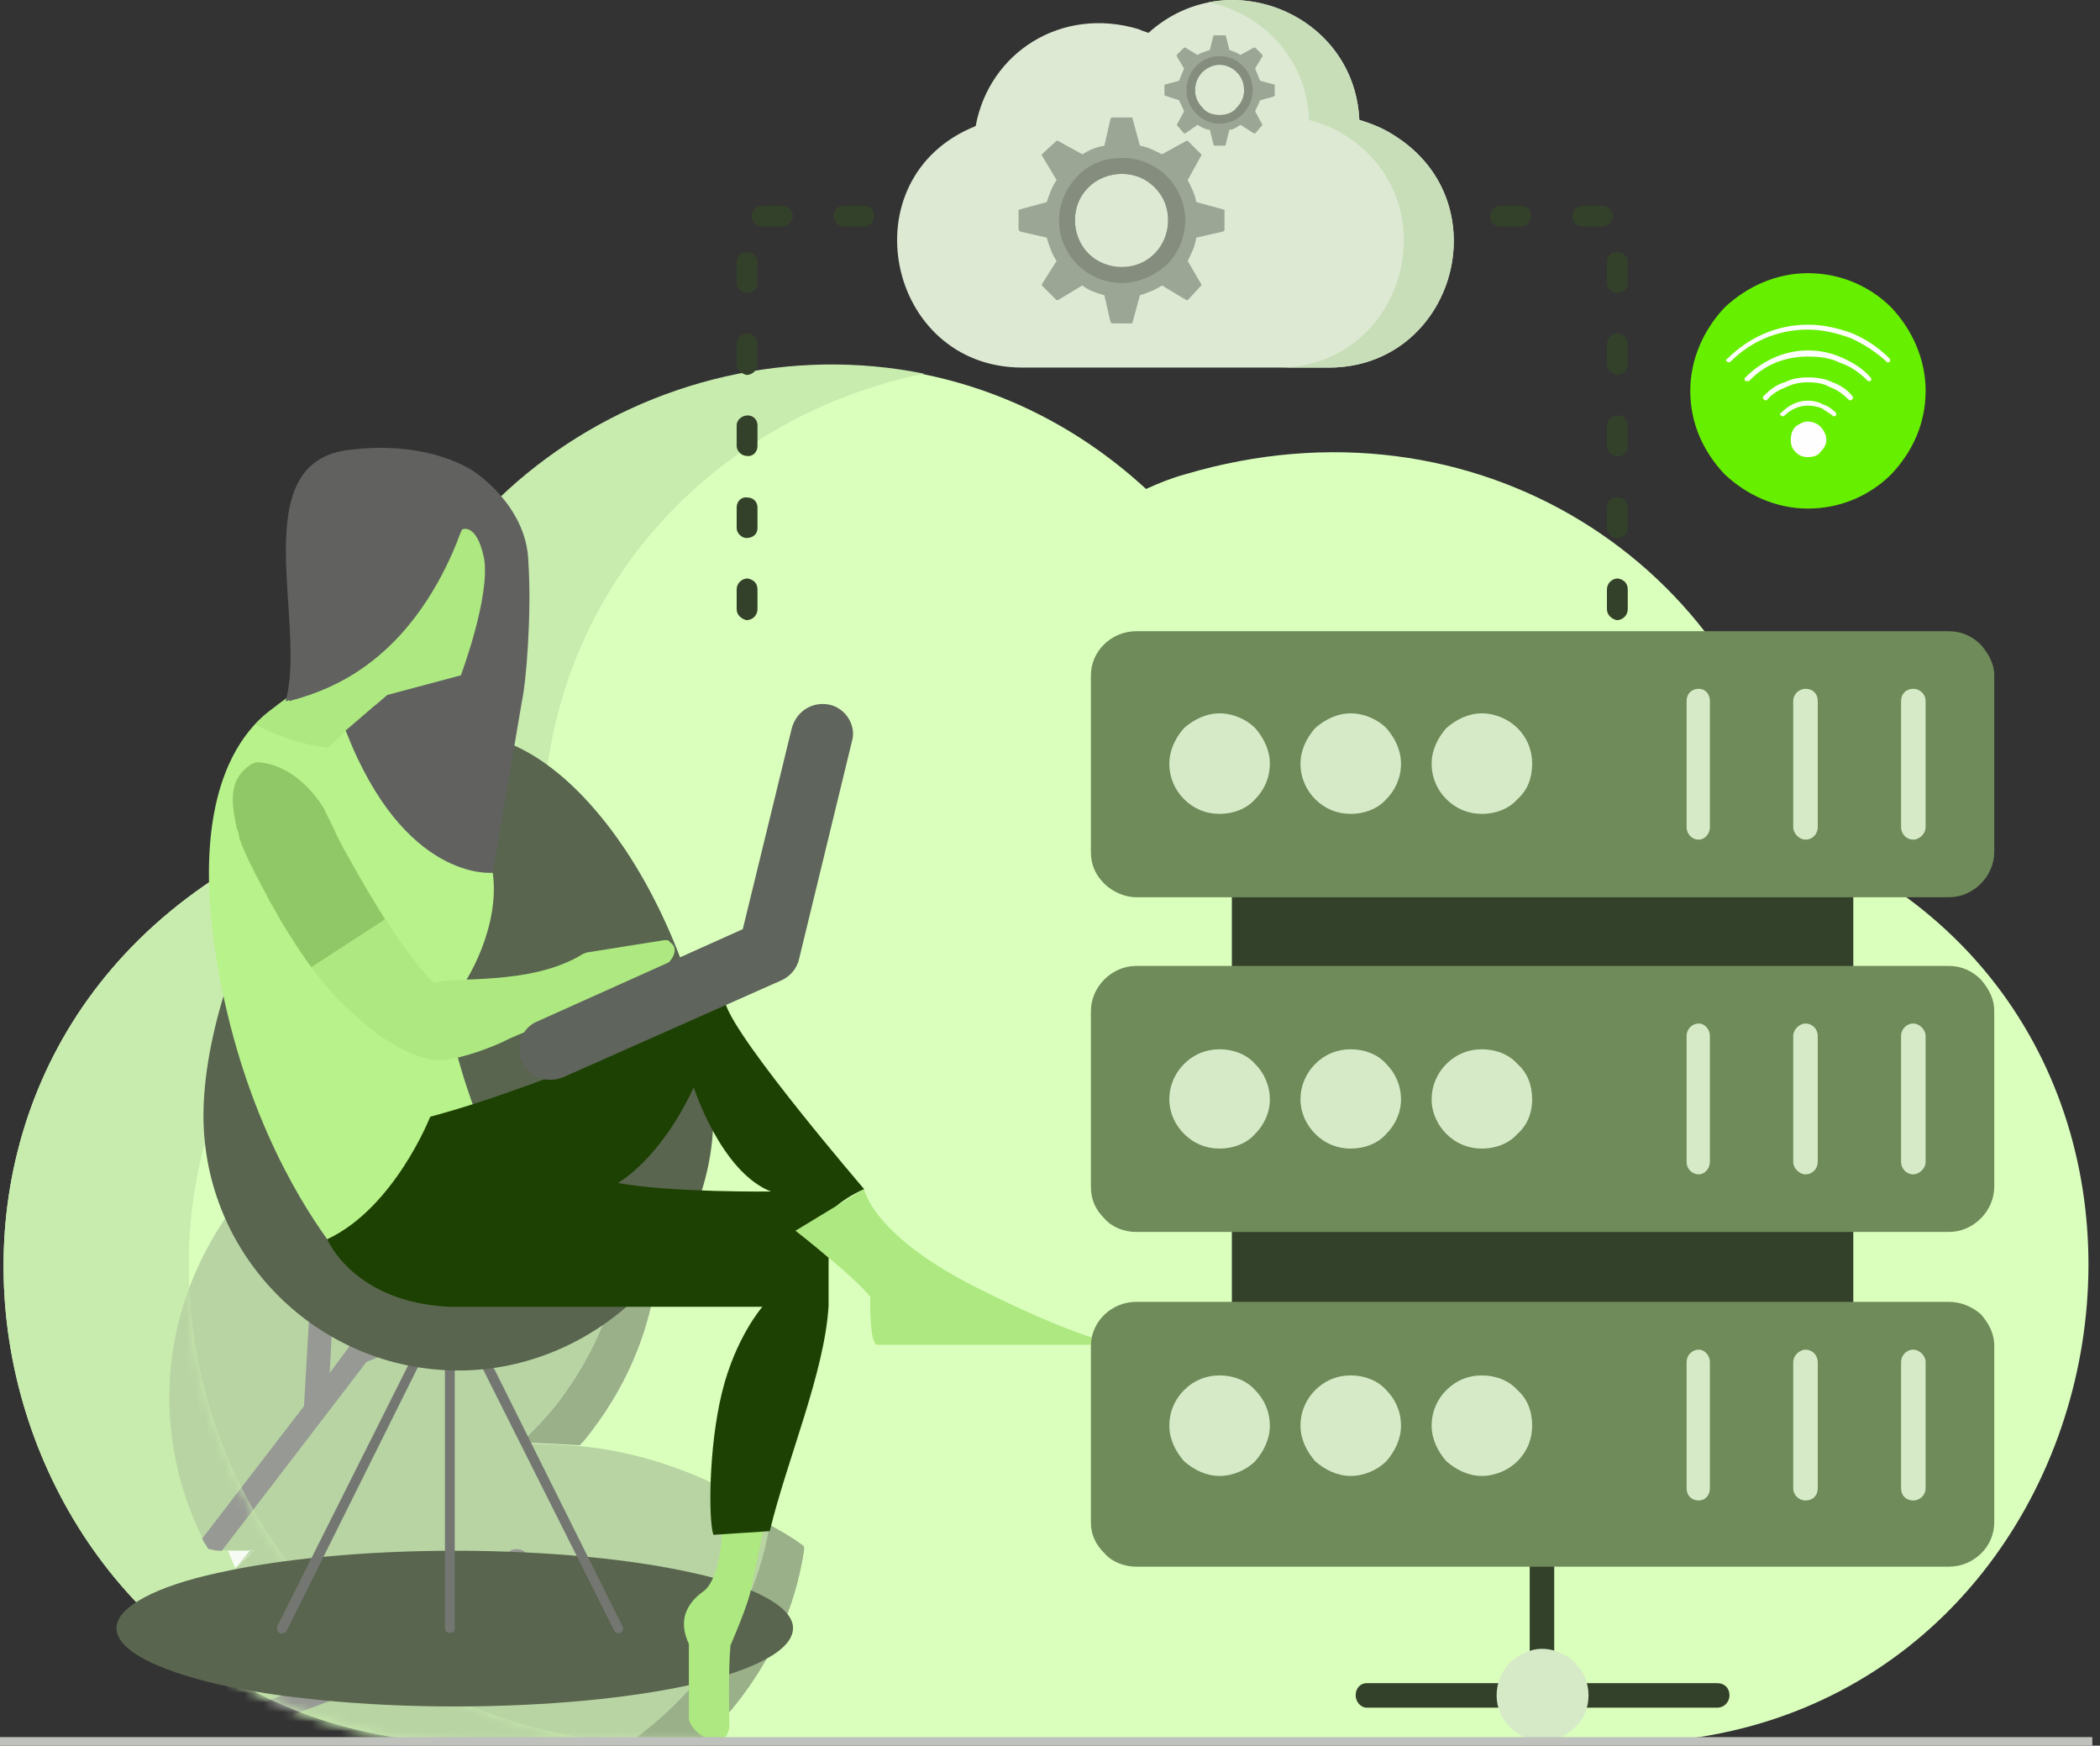 <svg width="219" height="182" viewBox="0 0 219 182" fill="none" xmlns="http://www.w3.org/2000/svg">
<rect x="0" y="0" width="219" height="182" fill="#333333" stroke="none"/>
<path d="M119.517 50.98C120.923 50.34 122.201 49.829 123.607 49.446C153.774 40.498 182.024 58.649 187.265 87.154C237.245 107.351 222.161 181.745 168.858 181.745H49.341C0.383 181.745 -18.151 117.321 23.136 91.117C27.482 88.433 32.212 86.387 37.325 84.981C39.115 43.31 89.094 22.986 119.517 50.98Z" fill="#DAFFBD"/>
<mask id="mask0_11161_78660" style="mask-type:luminance" maskUnits="userSpaceOnUse" x="0" y="38" width="218" height="144">
<path d="M119.517 50.98C120.923 50.34 122.201 49.829 123.607 49.446C153.774 40.498 182.024 58.649 187.265 87.154C237.245 107.351 222.161 181.745 168.858 181.745H49.341C0.383 181.745 -18.151 117.321 23.136 91.117C27.482 88.433 32.212 86.387 37.325 84.981C39.115 43.31 89.094 22.986 119.517 50.98Z" fill="white"/>
</mask>
<g mask="url(#mask0_11161_78660)">
<path d="M60.845 109.907C53.815 109.396 46.784 110.546 40.393 113.358C33.874 116.426 29.272 119.494 24.67 125.374C16.489 136.111 15.467 149.789 21.602 161.293C21.73 161.549 21.858 161.549 22.114 161.549C29.144 162.06 36.175 160.91 42.566 158.097C49.085 155.03 53.687 151.962 58.288 146.082C66.469 135.344 67.492 121.667 61.356 110.163C61.228 109.907 61.101 109.907 60.845 109.907Z" fill="#B8D4A3"/>
<path d="M21.091 160.398C21.219 160.781 21.475 161.037 21.603 161.293C21.73 161.548 21.858 161.548 22.114 161.548C22.37 161.676 22.753 161.676 23.137 161.676L38.22 141.991L49.469 137.389C50.108 137.134 50.363 136.495 50.108 135.855C49.852 135.344 49.085 135.088 48.446 135.344L40.904 138.412L49.341 127.419C49.724 126.908 49.596 126.141 49.085 125.885C48.446 125.502 47.679 125.629 47.296 126.141L41.799 133.299L42.31 125.885C42.31 125.246 41.799 124.735 41.16 124.735C40.521 124.607 39.882 125.118 39.882 125.757L39.115 136.75L34.385 143.141L34.769 135.728C34.897 135.088 34.385 134.577 33.618 134.449C32.979 134.449 32.34 134.961 32.34 135.6L31.701 146.593L21.091 160.398Z" fill="#979A94"/>
<path d="M80.147 157.969C74.522 154.134 67.876 151.577 60.973 150.811C53.559 150.171 47.807 150.427 40.393 153.111C26.971 158.097 17.64 168.962 15.723 181.617C15.723 181.872 15.851 182 15.978 182.128C21.603 185.963 28.25 188.391 35.152 189.286C42.566 189.797 48.318 189.67 55.86 186.857C69.282 182 78.485 171.007 80.403 158.352C80.403 158.224 80.275 157.969 80.147 157.969Z" fill="#B8D4A3"/>
<path d="M15.978 181.744C15.851 182.128 15.851 182.384 15.723 182.767C15.723 182.895 15.851 183.15 15.978 183.15C16.234 183.406 16.617 183.534 16.873 183.79L41.544 174.714L53.815 176.376C54.454 176.504 55.093 176.12 55.221 175.481C55.221 174.842 54.837 174.33 54.198 174.203L45.889 173.052L59.823 167.939C60.462 167.811 60.717 167.172 60.462 166.533C60.206 166.022 59.439 165.766 58.8 165.894L49.852 169.217L54.837 163.21C55.221 162.826 55.093 162.059 54.582 161.676C54.07 161.42 53.303 161.42 52.92 161.931L45.506 170.879L37.581 173.819L42.566 167.811C42.95 167.3 42.822 166.661 42.31 166.277C41.799 165.894 41.032 166.022 40.521 166.533L33.235 175.353L15.978 181.744Z" fill="#979A94"/>
<path d="M64.424 112.975C63.785 112.975 63.274 112.975 62.635 112.848C67.237 123.841 65.831 136.112 58.289 146.082C57.011 147.744 55.605 149.15 54.326 150.428C56.244 150.428 58.289 150.556 60.462 150.684C60.973 150.173 61.357 149.661 61.74 149.15C69.921 138.413 70.944 124.735 64.808 113.231C64.808 113.103 64.552 112.975 64.424 112.975ZM23.776 161.677C24.032 162.316 24.287 162.955 24.543 163.467C25.182 162.828 25.821 162.316 26.46 161.677C25.565 161.677 24.671 161.677 23.776 161.677Z" fill="#F6FBF3"/>
<path d="M26.077 161.676L24.798 163.21C25.31 162.698 25.821 162.187 26.46 161.676H26.077Z" fill="#B8D4A3"/>
<path d="M83.598 161.037C82.576 160.27 81.425 159.631 80.275 158.992C78.23 171.391 69.026 182.001 55.86 186.858C48.318 189.67 42.566 189.798 35.152 189.287C29.528 188.52 24.159 186.858 19.302 184.174C19.302 184.43 19.302 184.557 19.302 184.813C19.174 184.941 19.302 185.069 19.43 185.196C19.685 185.452 20.069 185.58 20.325 185.708C25.693 189.287 32.084 191.588 38.731 192.355C46.018 192.994 51.77 192.738 59.311 190.054C72.733 185.069 81.937 174.203 83.854 161.549C83.854 161.293 83.854 161.165 83.598 161.037Z" fill="#9AB089"/>
<path fill-rule="evenodd" clip-rule="evenodd" d="M58.288 146.082C65.83 136.112 67.236 123.841 62.635 112.848C63.274 112.975 63.785 112.975 64.424 112.975C64.552 112.975 64.808 113.103 64.808 113.231C70.943 124.735 69.921 138.413 61.74 149.15C61.356 149.661 60.973 150.173 60.462 150.684C58.288 150.556 56.243 150.428 54.326 150.428C55.604 149.15 57.01 147.744 58.288 146.082ZM55.86 186.859C69.026 182.001 78.229 171.392 80.275 158.993C81.425 159.632 82.575 160.271 83.598 161.038C83.854 161.166 83.854 161.294 83.854 161.549C82.064 173.821 73.244 184.43 60.589 189.543C60.206 189.671 59.694 189.799 59.311 190.054C51.769 192.739 46.017 192.994 38.731 192.355C32.468 191.588 26.588 189.671 21.475 186.475L23.009 185.964C25.565 187.114 28.249 188.009 31.061 188.521C32.468 188.904 33.874 189.16 35.152 189.287C36.941 189.415 38.731 189.543 40.265 189.543C40.776 189.543 41.288 189.543 41.799 189.543C46.401 189.415 50.747 188.776 55.86 186.859Z" fill="#9AB089"/>
</g>
<path fill-rule="evenodd" clip-rule="evenodd" d="M56.627 84.98C57.649 60.31 75.545 43.181 96.38 38.963C68.642 33.339 38.731 52.768 37.325 84.98C32.212 86.386 27.482 88.432 23.136 91.116C-18.151 117.32 0.383 181.745 49.341 181.745H68.77C19.685 181.745 1.15 117.32 42.438 91.116C46.784 88.432 51.514 86.386 56.627 84.98Z" fill="#C8EBAE"/>
<mask id="mask1_11161_78660" style="mask-type:luminance" maskUnits="userSpaceOnUse" x="0" y="37" width="97" height="145">
<path d="M56.627 84.978C57.649 60.308 75.545 43.179 96.38 38.961C68.642 33.337 38.731 52.766 37.325 84.978C32.212 86.385 27.482 88.43 23.136 91.114C-18.151 117.318 0.383 181.743 49.341 181.743H68.77C19.685 181.743 1.15 117.318 42.438 91.114C46.784 88.43 51.514 86.385 56.627 84.978Z" fill="white"/>
</mask>
<g mask="url(#mask1_11161_78660)">
<path d="M60.845 109.905C53.815 109.394 46.784 110.544 40.393 113.356C33.874 116.424 29.272 119.492 24.67 125.372C16.489 136.109 15.467 149.787 21.602 161.291C21.73 161.547 21.858 161.547 22.114 161.547C29.144 162.058 36.175 160.908 42.566 158.095C49.085 155.028 53.687 151.96 58.288 146.08C66.469 135.342 67.492 121.665 61.356 110.161C61.228 109.905 61.101 109.905 60.845 109.905Z" fill="#B8D4A3"/>
<path d="M21.091 160.396C21.219 160.779 21.475 161.035 21.603 161.291C21.73 161.546 21.858 161.546 22.114 161.546C22.37 161.674 22.753 161.674 23.137 161.674L38.22 141.989L49.469 137.387C50.108 137.132 50.363 136.493 50.108 135.853C49.852 135.342 49.085 135.086 48.446 135.342L40.904 138.41L49.341 127.417C49.724 126.906 49.596 126.139 49.085 125.883C48.446 125.5 47.679 125.627 47.296 126.139L41.799 133.297L42.31 125.883C42.31 125.244 41.799 124.733 41.16 124.733C40.521 124.605 39.882 125.116 39.882 125.755L39.115 136.748L34.385 143.14L34.769 135.726C34.897 135.086 34.385 134.575 33.618 134.447C32.979 134.447 32.34 134.959 32.34 135.598L31.701 146.591L21.091 160.396Z" fill="#979A94"/>
<path d="M80.147 157.969C74.522 154.134 67.876 151.577 60.973 150.811C53.559 150.171 47.807 150.427 40.393 153.111C26.971 158.097 17.64 168.962 15.723 181.617C15.723 181.872 15.851 182 15.978 182.128C21.603 185.963 28.25 188.391 35.152 189.286C42.566 189.797 48.318 189.67 55.86 186.857C69.282 182 78.485 171.007 80.403 158.352C80.403 158.224 80.275 157.969 80.147 157.969Z" fill="#B8D4A3"/>
<path d="M15.978 181.742C15.851 182.126 15.851 182.382 15.723 182.765C15.723 182.893 15.851 183.149 15.978 183.149C16.234 183.404 16.617 183.532 16.873 183.788L41.544 174.712L53.815 176.374C54.454 176.502 55.093 176.118 55.221 175.479C55.221 174.84 54.837 174.329 54.198 174.201L45.889 173.05L59.823 167.937C60.462 167.809 60.717 167.17 60.462 166.531C60.206 166.02 59.439 165.764 58.8 165.892L49.852 169.216L54.837 163.208C55.221 162.824 55.093 162.057 54.582 161.674C54.07 161.418 53.303 161.418 52.92 161.929L45.506 170.877L37.581 173.817L42.566 167.809C42.95 167.298 42.822 166.659 42.31 166.276C41.799 165.892 41.032 166.02 40.521 166.531L33.235 175.351L15.978 181.742Z" fill="#979A94"/>
<path d="M64.424 112.974C63.785 112.974 63.274 112.974 62.635 112.846C67.237 123.839 65.831 136.11 58.289 146.08C57.011 147.742 55.605 149.148 54.326 150.426C56.244 150.426 58.289 150.554 60.462 150.682C60.973 150.171 61.357 149.66 61.74 149.148C69.921 138.411 70.944 124.734 64.808 113.229C64.808 113.101 64.552 112.974 64.424 112.974ZM23.776 161.675C24.032 162.314 24.287 162.953 24.543 163.465C25.182 162.826 25.821 162.314 26.46 161.675C25.565 161.675 24.671 161.675 23.776 161.675Z" fill="#F6FBF3"/>
<path d="M26.077 161.676L24.798 163.21C25.31 162.698 25.821 162.187 26.46 161.676H26.077Z" fill="#B8D4A3"/>
<path d="M83.598 161.035C82.576 160.268 81.425 159.629 80.275 158.99C78.23 171.389 69.026 181.999 55.86 186.856C48.318 189.668 42.566 189.796 35.152 189.285C29.528 188.518 24.159 186.856 19.302 184.172C19.302 184.428 19.302 184.555 19.302 184.811C19.174 184.939 19.302 185.067 19.43 185.195C19.685 185.45 20.069 185.578 20.325 185.706C25.693 189.285 32.084 191.586 38.731 192.353C46.018 192.992 51.77 192.736 59.311 190.052C72.733 185.067 81.937 174.202 83.854 161.547C83.854 161.291 83.854 161.163 83.598 161.035Z" fill="#9AB089"/>
<path fill-rule="evenodd" clip-rule="evenodd" d="M58.288 146.08C65.83 136.11 67.236 123.839 62.635 112.846C63.274 112.974 63.785 112.974 64.424 112.974C64.552 112.974 64.808 113.101 64.808 113.229C70.943 124.733 69.921 138.411 61.74 149.148C61.356 149.66 60.973 150.171 60.462 150.682C58.288 150.554 56.243 150.426 54.326 150.426C55.604 149.148 57.01 147.742 58.288 146.08ZM55.86 186.857C69.026 181.999 78.229 171.39 80.275 158.991C81.425 159.63 82.575 160.269 83.598 161.036C83.854 161.164 83.854 161.292 83.854 161.547C82.064 173.819 73.244 184.428 60.589 189.541C60.206 189.669 59.694 189.797 59.311 190.052C51.769 192.737 46.017 192.992 38.731 192.353C32.468 191.586 26.588 189.669 21.475 186.473L23.009 185.962C25.565 187.112 28.249 188.007 31.061 188.519C32.468 188.902 33.874 189.158 35.152 189.286C36.941 189.413 38.731 189.541 40.265 189.541C40.776 189.541 41.288 189.541 41.799 189.541C46.401 189.413 50.747 188.774 55.86 186.857Z" fill="#9AB089"/>
</g>
<path d="M47.423 161.676C57.138 161.676 65.958 162.571 72.222 163.977C78.741 165.383 82.703 167.556 82.703 169.729C82.703 172.03 78.741 174.075 72.222 175.609C65.958 177.015 57.138 177.91 47.423 177.91C37.837 177.91 29.017 177.015 22.753 175.609C16.234 174.075 12.144 172.03 12.144 169.729C12.144 167.556 16.234 165.383 22.753 163.977C29.017 162.571 37.837 161.676 47.423 161.676Z" fill="#59654F"/>
<path d="M28.889 169.601C28.889 169.857 28.889 170.112 29.144 170.24C29.4 170.368 29.784 170.24 29.911 169.985L46.401 136.878V169.729C46.401 170.112 46.657 170.24 46.912 170.24C47.296 170.24 47.423 170.112 47.423 169.729V136.878L64.041 169.985C64.169 170.24 64.424 170.368 64.68 170.24C64.936 170.112 65.063 169.857 64.936 169.601L47.423 134.449V134.321H47.296V134.193H47.168H47.04H46.912H46.784H46.657V134.321H46.529V134.449L28.889 169.601Z" fill="#747672"/>
<path d="M47.807 76.416C54.454 76.416 60.462 81.529 65.191 88.559C70.816 96.996 74.395 108.245 74.395 116.298C74.395 123.584 71.327 130.231 66.597 135.088C61.74 139.818 55.093 142.885 47.807 142.885C40.393 142.885 33.746 139.818 29.017 135.088C24.159 130.231 21.219 123.584 21.219 116.298C21.219 108.245 24.798 96.996 30.423 88.559C35.024 81.529 41.16 76.416 47.807 76.416Z" fill="#59654F"/>
<path fill-rule="evenodd" clip-rule="evenodd" d="M90.117 123.967L82.959 128.313C82.959 128.313 89.35 133.298 90.757 135.215C90.757 135.215 90.629 139.689 91.396 140.201H116.705C116.705 140.201 112.615 139.689 101.75 134.193C90.884 128.696 90.117 123.967 90.117 123.967ZM79.636 159.375L75.29 159.758C75.29 161.292 74.778 164.871 73.372 165.894C71.583 167.172 70.688 168.961 71.838 171.39V179.315C71.838 179.315 72.35 180.977 74.267 181.361C76.312 181.872 76.056 179.443 76.056 179.443C76.056 179.443 75.929 174.075 76.184 171.518C76.184 171.518 78.102 167.172 78.357 165.51L79.636 159.375Z" fill="#ADE880"/>
<path fill-rule="evenodd" clip-rule="evenodd" d="M30.167 72.965C30.167 72.965 19.174 76.416 22.37 98.658C24.671 114.38 30.806 124.606 34.13 129.208C41.16 125.885 44.611 117.832 44.611 117.832C46.273 117.448 47.935 116.937 49.724 116.298C48.702 113.613 45.89 105.433 47.296 104.027C48.957 102.237 52.153 96.357 51.386 90.988C51.386 90.988 42.694 88.432 38.604 76.288C38.604 76.288 34.13 75.777 30.167 72.965Z" fill="#B8F28B"/>
<path fill-rule="evenodd" clip-rule="evenodd" d="M47.551 51.617C46.145 55.324 42.183 63.761 34.13 69.513C31.317 71.942 28.378 73.603 26.588 75.521C30.039 77.311 32.851 77.822 34.257 77.95C36.175 76.032 40.265 72.581 40.393 72.453C40.521 72.197 49.724 78.077 51.13 63.761C52.536 49.444 48.318 51.234 47.551 51.617Z" fill="#ADE880"/>
<path fill-rule="evenodd" clip-rule="evenodd" d="M37.836 69.642C43.716 65.551 46.528 59.288 47.679 56.476C47.934 55.709 48.19 55.197 48.19 55.197C48.19 55.197 49.724 54.431 50.491 58.265C51.13 62.228 48.062 70.409 48.062 70.409L40.393 72.454L36.047 76.161C42.182 92.011 51.386 90.989 51.386 90.989L54.454 72.965C54.837 71.303 55.476 64.145 55.093 58.393C54.837 52.641 49.468 49.19 49.468 49.19C49.468 49.19 44.995 45.866 36.558 46.889C25.309 48.039 32.084 65.04 29.783 73.093C30.039 73.093 30.167 72.965 30.167 72.965V73.093C33.107 72.326 35.663 71.176 37.836 69.642Z" fill="#616260"/>
<path d="M26.716 79.483C26.716 79.483 31.956 79.1 35.152 87.153C35.536 87.792 41.16 98.529 45.25 102.492C47.04 101.725 55.349 102.875 60.845 99.424L61.229 99.296L69.282 98.018H69.665L69.921 98.274C69.921 98.274 71.071 98.913 69.665 100.447C65.958 104.282 56.883 106.327 52.153 108.755C52.153 108.755 47.04 111.056 44.739 110.417C43.461 110.162 41.671 109.395 39.626 107.989C38.092 106.838 36.43 105.432 34.641 103.515C32.979 101.725 30.934 98.785 29.272 95.973C26.971 92.138 25.054 88.303 24.926 87.153C24.926 86.897 24.798 86.642 24.67 86.258C24.287 84.213 23.52 81.273 26.332 79.611L26.716 79.483Z" fill="#ADE880"/>
<path fill-rule="evenodd" clip-rule="evenodd" d="M64.424 123.329C64.424 123.329 68.77 121.028 72.349 113.358C72.349 113.358 75.162 122.178 80.402 124.223C80.402 124.223 69.921 124.351 64.424 123.329ZM44.867 116.426C44.867 116.426 41.16 125.885 34.129 129.209C34.129 129.209 36.814 135.728 46.784 136.239H79.507C79.507 136.239 76.695 139.435 75.289 145.187C73.883 150.939 73.883 158.481 74.394 160.015L80.275 159.631C82.064 152.217 86.027 143.014 86.41 136.111V131.126C84.621 129.592 82.959 128.314 82.959 128.314L87.177 125.757C87.816 125.246 88.711 124.607 90.117 123.968C90.117 123.968 76.823 108.501 75.673 104.666C75.673 104.666 57.394 113.103 44.867 116.426Z" fill="#1D4102"/>
<path d="M88.839 77.311C89.35 75.65 88.2 73.86 86.538 73.477C84.748 73.093 83.087 74.116 82.575 75.905L77.462 96.869L56.115 106.456C54.454 107.095 53.687 109.012 54.454 110.674C55.093 112.336 57.01 112.975 58.672 112.336L81.425 102.237C82.32 101.854 83.087 101.087 83.342 99.937L88.839 77.311Z" fill="#5F645C"/>
<path fill-rule="evenodd" clip-rule="evenodd" d="M27.738 93.162C28.122 94.057 28.761 94.952 29.272 95.974C30.295 97.636 31.317 99.298 32.468 100.832L40.137 95.846C37.581 91.756 35.28 87.538 35.152 87.154C34.641 86.004 34.13 85.109 33.746 84.214C30.55 79.229 26.716 79.485 26.716 79.485L26.332 79.612C23.52 81.274 24.287 84.214 24.67 86.259C24.798 86.643 24.926 86.898 24.926 87.154C25.054 87.921 26.204 90.35 27.738 93.162Z" fill="#91C867"/>
<path d="M119.773 3.427C119.389 3.299 119.006 3.171 118.75 3.043C110.697 0.615 103.155 5.472 101.749 13.142C88.328 18.51 92.418 38.323 106.607 38.323H138.563C151.601 38.323 156.587 21.195 145.466 14.164C144.315 13.397 143.037 12.886 141.759 12.503C141.248 1.382 127.954 -3.987 119.773 3.427Z" fill="#DDE9D3"/>
<path fill-rule="evenodd" clip-rule="evenodd" d="M136.518 12.503C136.262 5.984 131.533 1.382 126.036 0.231C133.322 -1.175 141.375 3.938 141.759 12.503C143.037 12.886 144.315 13.398 145.466 14.165C156.586 21.195 151.601 38.324 138.563 38.324H133.322C146.36 38.324 151.346 21.195 140.353 14.165C139.202 13.398 137.924 12.886 136.518 12.503Z" fill="#C8DEB8"/>
<path d="M90.117 23.624C90.628 23.624 91.14 23.113 91.14 22.602C91.268 21.962 90.756 21.451 90.117 21.451H87.944C87.433 21.451 86.921 21.835 86.921 22.474C86.921 23.113 87.433 23.624 87.944 23.624H90.117ZM76.823 63.506C76.823 64.145 77.335 64.528 77.846 64.656C78.485 64.656 78.996 64.145 78.996 63.506V61.461C78.996 60.822 78.613 60.438 77.974 60.31C77.335 60.31 76.823 60.822 76.823 61.461V63.506ZM76.823 55.069C76.823 55.581 77.335 56.092 77.846 56.092C78.485 56.092 78.996 55.709 78.996 55.069V52.896C78.996 52.385 78.613 51.874 77.974 51.874C77.335 51.746 76.823 52.257 76.823 52.896V55.069ZM76.823 46.505C76.823 47.016 77.335 47.528 77.846 47.528C78.485 47.656 78.996 47.144 78.996 46.505V44.332C78.996 43.821 78.613 43.309 77.974 43.309C77.335 43.309 76.823 43.821 76.823 44.332V46.505ZM76.823 37.941C76.823 38.58 77.335 38.963 77.846 39.091C78.485 39.091 78.996 38.58 78.996 37.941V35.895C78.996 35.256 78.613 34.873 77.974 34.745C77.335 34.745 76.823 35.256 76.823 35.895V37.941ZM76.823 29.504C76.823 30.015 77.335 30.527 77.846 30.527C78.485 30.527 78.996 30.143 78.996 29.504V27.331C78.996 26.82 78.613 26.309 77.974 26.309C77.335 26.181 76.823 26.692 76.823 27.331V29.504ZM79.508 21.451C78.868 21.451 78.485 21.835 78.357 22.474C78.357 23.113 78.868 23.624 79.508 23.624H81.553C82.192 23.624 82.575 23.113 82.703 22.602C82.703 21.962 82.192 21.451 81.553 21.451H79.508ZM156.459 21.451C155.947 21.451 155.436 21.835 155.436 22.474C155.308 23.113 155.82 23.624 156.459 23.624H158.632C159.143 23.624 159.654 23.113 159.654 22.602C159.782 21.962 159.271 21.451 158.632 21.451H156.459ZM167.58 63.506C167.58 64.145 168.091 64.528 168.602 64.656C169.241 64.656 169.753 64.145 169.753 63.506V61.461C169.753 60.822 169.369 60.438 168.73 60.31C168.091 60.31 167.58 60.822 167.58 61.461V63.506ZM167.58 55.069C167.58 55.581 168.091 56.092 168.602 56.092C169.241 56.092 169.753 55.709 169.753 55.069V52.896C169.753 52.385 169.369 51.874 168.73 51.874C168.091 51.746 167.58 52.257 167.58 52.896V55.069ZM167.58 46.505C167.58 47.016 168.091 47.528 168.602 47.528C169.241 47.656 169.753 47.144 169.753 46.505V44.332C169.753 43.821 169.369 43.309 168.73 43.309C168.091 43.309 167.58 43.821 167.58 44.332V46.505ZM167.58 37.941C167.58 38.58 168.091 38.963 168.602 39.091C169.241 39.091 169.753 38.58 169.753 37.941V35.895C169.753 35.256 169.369 34.873 168.73 34.745C168.091 34.745 167.58 35.256 167.58 35.895V37.941ZM167.58 29.504C167.58 30.015 168.091 30.527 168.602 30.527C169.241 30.527 169.753 30.143 169.753 29.504V27.331C169.753 26.82 169.369 26.309 168.73 26.309C168.091 26.181 167.58 26.692 167.58 27.331V29.504ZM167.068 23.624C167.707 23.624 168.091 23.113 168.219 22.602C168.219 21.962 167.707 21.451 167.068 21.451H165.023C164.512 21.451 164 21.835 164 22.474C163.873 23.113 164.384 23.624 165.023 23.624H167.068Z" fill="#34412A"/>
<path fill-rule="evenodd" clip-rule="evenodd" d="M162.083 161.036V172.157C162.083 172.924 161.571 173.435 160.805 173.435C160.165 173.435 159.526 172.924 159.526 172.157V161.036C159.526 160.397 160.165 159.758 160.805 159.758C161.571 159.758 162.083 160.397 162.083 161.036ZM142.525 175.48H156.331C156.97 175.48 157.609 175.992 157.609 176.759C157.609 177.398 156.97 178.037 156.331 178.037H142.525C141.886 178.037 141.375 177.398 141.375 176.759C141.375 175.992 141.886 175.48 142.525 175.48ZM165.406 175.48H179.084C179.851 175.48 180.362 175.992 180.362 176.759C180.362 177.398 179.851 178.037 179.084 178.037H165.406C164.767 178.037 164.128 177.398 164.128 176.759C164.128 175.992 164.767 175.48 165.406 175.48Z" fill="#34412A"/>
<path d="M160.805 171.902C162.211 171.902 163.361 172.541 164.256 173.308V173.436C165.151 174.203 165.662 175.481 165.662 176.76C165.662 178.038 165.151 179.316 164.256 180.083C163.361 180.978 162.211 181.489 160.805 181.489C159.526 181.489 158.376 180.978 157.481 180.083C156.586 179.188 156.075 178.038 156.075 176.76C156.075 175.481 156.586 174.203 157.481 173.308C158.376 172.541 159.526 171.902 160.805 171.902Z" fill="#D6EAC7"/>
<path d="M128.72 93.033H193.017C193.145 93.033 193.273 93.161 193.273 93.289V100.958C193.273 101.086 193.145 101.214 193.017 101.214H128.72C128.593 101.214 128.465 101.086 128.465 100.958V93.289C128.465 93.161 128.593 93.033 128.72 93.033Z" fill="#34412A"/>
<path d="M118.494 65.807H203.243C204.521 65.807 205.671 66.318 206.566 67.213C207.333 68.108 207.972 69.13 207.972 70.408V88.815C207.972 91.372 205.799 93.545 203.243 93.545H118.494C117.216 93.545 115.938 92.906 115.171 92.139C114.276 91.244 113.765 90.221 113.765 88.815V70.408C113.765 67.852 115.938 65.807 118.494 65.807Z" fill="#6F8B5A"/>
<path fill-rule="evenodd" clip-rule="evenodd" d="M200.814 73.093V86.259C200.814 86.898 200.175 87.537 199.536 87.537C198.769 87.537 198.257 86.898 198.257 86.259V73.093C198.257 72.326 198.769 71.814 199.536 71.814C200.175 71.814 200.814 72.326 200.814 73.093Z" fill="#D6EAC7"/>
<path d="M127.186 74.371C128.592 74.371 129.998 75.01 130.893 75.905C131.788 76.928 132.427 78.206 132.427 79.612C132.427 81.146 131.788 82.424 130.893 83.319C129.998 84.341 128.592 84.853 127.186 84.853C125.78 84.853 124.502 84.341 123.479 83.319C122.584 82.424 121.945 81.146 121.945 79.612C121.945 78.206 122.584 76.928 123.479 75.905C124.502 75.01 125.78 74.371 127.186 74.371ZM140.864 74.371C142.27 74.371 143.676 75.01 144.57 75.905C145.465 76.928 146.104 78.206 146.104 79.612C146.104 81.146 145.465 82.424 144.57 83.319C143.676 84.341 142.27 84.853 140.864 84.853C139.457 84.853 138.179 84.341 137.157 83.319C136.262 82.424 135.623 81.146 135.623 79.612C135.623 78.206 136.262 76.928 137.157 75.905C138.179 75.01 139.457 74.371 140.864 74.371ZM154.541 74.371C155.947 74.371 157.353 75.01 158.248 75.905C159.27 76.928 159.782 78.206 159.782 79.612C159.782 81.146 159.27 82.424 158.248 83.319C157.353 84.341 155.947 84.853 154.541 84.853C153.135 84.853 151.857 84.341 150.834 83.319C149.939 82.424 149.3 81.146 149.3 79.612C149.3 78.206 149.939 76.928 150.834 75.905C151.857 75.01 153.135 74.371 154.541 74.371Z" fill="#D6EAC7"/>
<path fill-rule="evenodd" clip-rule="evenodd" d="M189.566 73.093V86.259C189.566 86.898 189.054 87.537 188.287 87.537C187.648 87.537 187.009 86.898 187.009 86.259V73.093C187.009 72.326 187.648 71.814 188.287 71.814C189.054 71.814 189.566 72.326 189.566 73.093ZM178.317 73.093V86.259C178.317 86.898 177.806 87.537 177.166 87.537C176.399 87.537 175.888 86.898 175.888 86.259V73.093C175.888 72.326 176.399 71.814 177.166 71.814C177.806 71.814 178.317 72.326 178.317 73.093Z" fill="#D6EAC7"/>
<path d="M128.72 127.93H193.017C193.145 127.93 193.273 128.058 193.273 128.185V135.855C193.273 135.983 193.145 136.111 193.017 136.111H128.72C128.593 136.111 128.465 135.983 128.465 135.855V128.185C128.465 128.058 128.593 127.93 128.72 127.93Z" fill="#34412A"/>
<path d="M118.494 100.703H203.243C204.521 100.703 205.671 101.214 206.566 102.109C207.333 103.004 207.972 104.027 207.972 105.433V123.712C207.972 126.268 205.799 128.441 203.243 128.441H118.494C117.216 128.441 115.938 127.93 115.171 127.035C114.276 126.14 113.765 125.118 113.765 123.712V105.433C113.765 102.876 115.938 100.703 118.494 100.703Z" fill="#6F8B5A"/>
<path fill-rule="evenodd" clip-rule="evenodd" d="M200.814 107.989V121.155C200.814 121.794 200.175 122.434 199.536 122.434C198.769 122.434 198.257 121.794 198.257 121.155V107.989C198.257 107.35 198.769 106.711 199.536 106.711C200.175 106.711 200.814 107.35 200.814 107.989Z" fill="#D6EAC7"/>
<path d="M127.186 109.395C128.592 109.395 129.998 109.906 130.893 110.928C131.788 111.823 132.427 113.101 132.427 114.635C132.427 116.041 131.788 117.32 130.893 118.215C129.998 119.237 128.592 119.748 127.186 119.748C125.78 119.748 124.502 119.237 123.479 118.215C122.584 117.32 121.945 116.041 121.945 114.635C121.945 113.101 122.584 111.823 123.479 110.928C124.502 109.906 125.78 109.395 127.186 109.395ZM140.864 109.395C142.27 109.395 143.676 109.906 144.57 110.928C145.465 111.823 146.104 113.101 146.104 114.635C146.104 116.041 145.465 117.32 144.57 118.215C143.676 119.237 142.27 119.748 140.864 119.748C139.457 119.748 138.179 119.237 137.157 118.215C136.262 117.32 135.623 116.041 135.623 114.635C135.623 113.101 136.262 111.823 137.157 110.928C138.179 109.906 139.457 109.395 140.864 109.395ZM154.541 109.395C155.947 109.395 157.353 109.906 158.248 110.928C159.27 111.823 159.782 113.101 159.782 114.635C159.782 116.041 159.27 117.32 158.248 118.215C157.353 119.237 155.947 119.748 154.541 119.748C153.135 119.748 151.857 119.237 150.834 118.215C149.939 117.32 149.3 116.041 149.3 114.635C149.3 113.101 149.939 111.823 150.834 110.928C151.857 109.906 153.135 109.395 154.541 109.395Z" fill="#D6EAC7"/>
<path fill-rule="evenodd" clip-rule="evenodd" d="M189.566 107.989V121.155C189.566 121.794 189.054 122.434 188.287 122.434C187.648 122.434 187.009 121.794 187.009 121.155V107.989C187.009 107.35 187.648 106.711 188.287 106.711C189.054 106.711 189.566 107.35 189.566 107.989ZM178.317 107.989V121.155C178.317 121.794 177.806 122.434 177.166 122.434C176.399 122.434 175.888 121.794 175.888 121.155V107.989C175.888 107.35 176.399 106.711 177.166 106.711C177.806 106.711 178.317 107.35 178.317 107.989Z" fill="#D6EAC7"/>
<path d="M118.494 135.727H203.243C204.521 135.727 205.671 136.238 206.566 137.005C207.333 137.9 207.972 138.922 207.972 140.328V158.735C207.972 161.292 205.799 163.337 203.243 163.337H118.494C117.216 163.337 115.938 162.826 115.171 161.931C114.276 161.036 113.765 160.013 113.765 158.735V140.328C113.765 137.772 115.938 135.727 118.494 135.727Z" fill="#6F8B5A"/>
<path fill-rule="evenodd" clip-rule="evenodd" d="M200.814 141.991V155.157C200.814 155.924 200.175 156.435 199.536 156.435C198.769 156.435 198.257 155.924 198.257 155.157V141.991C198.257 141.352 198.769 140.713 199.536 140.713C200.175 140.713 200.814 141.352 200.814 141.991Z" fill="#D6EAC7"/>
<path d="M127.186 143.396C128.592 143.396 129.998 143.908 130.893 144.93C131.788 145.825 132.427 147.103 132.427 148.637C132.427 150.043 131.788 151.322 130.893 152.344C129.998 153.239 128.592 153.878 127.186 153.878C125.78 153.878 124.502 153.239 123.479 152.344C122.584 151.322 121.945 150.043 121.945 148.637C121.945 147.103 122.584 145.825 123.479 144.93C124.502 143.908 125.78 143.396 127.186 143.396ZM140.864 143.396C142.27 143.396 143.676 143.908 144.57 144.93C145.465 145.825 146.104 147.103 146.104 148.637C146.104 150.043 145.465 151.322 144.57 152.344C143.676 153.239 142.27 153.878 140.864 153.878C139.457 153.878 138.179 153.239 137.157 152.344C136.262 151.322 135.623 150.043 135.623 148.637C135.623 147.103 136.262 145.825 137.157 144.93C138.179 143.908 139.457 143.396 140.864 143.396ZM154.541 143.396C155.947 143.396 157.353 143.908 158.248 144.93C159.27 145.825 159.782 147.103 159.782 148.637C159.782 150.043 159.27 151.322 158.248 152.344C157.353 153.239 155.947 153.878 154.541 153.878C153.135 153.878 151.857 153.239 150.834 152.344C149.939 151.322 149.3 150.043 149.3 148.637C149.3 147.103 149.939 145.825 150.834 144.93C151.857 143.908 153.135 143.396 154.541 143.396Z" fill="#D6EAC7"/>
<path fill-rule="evenodd" clip-rule="evenodd" d="M189.566 141.991V155.157C189.566 155.924 189.054 156.435 188.287 156.435C187.648 156.435 187.009 155.924 187.009 155.157V141.991C187.009 141.352 187.648 140.713 188.287 140.713C189.054 140.713 189.566 141.352 189.566 141.991ZM178.317 141.991V155.157C178.317 155.924 177.806 156.435 177.166 156.435C176.399 156.435 175.888 155.924 175.888 155.157V141.991C175.888 141.352 176.399 140.713 177.166 140.713C177.806 140.713 178.317 141.352 178.317 141.991Z" fill="#D6EAC7"/>
<path d="M115.938 12.248H117.983C118.111 12.248 118.111 12.248 118.111 12.376L118.878 15.188C119.645 15.316 120.412 15.699 121.179 16.083L123.735 14.677H123.863L125.269 16.083C125.269 16.083 125.397 16.211 125.269 16.211L123.863 18.767C124.247 19.534 124.63 20.301 124.758 21.068L127.57 21.835C127.698 21.835 127.698 21.835 127.698 21.963V24.008C127.698 24.008 127.698 24.008 127.57 24.136L124.758 24.775C124.63 25.67 124.247 26.437 123.863 27.204L125.269 29.632C125.397 29.76 125.269 29.76 125.269 29.76L123.863 31.294H123.735L121.179 29.76C120.412 30.271 119.645 30.527 118.878 30.783L118.111 33.595C118.111 33.595 118.111 33.723 117.983 33.723H115.938C115.938 33.723 115.938 33.595 115.81 33.595L115.171 30.783C114.276 30.527 113.509 30.271 112.87 29.76L110.314 31.294C110.186 31.294 110.186 31.294 110.186 31.294L108.652 29.76C108.652 29.76 108.652 29.76 108.652 29.632L110.186 27.204C109.674 26.437 109.419 25.67 109.163 24.775L106.351 24.136C106.351 24.008 106.223 24.008 106.223 24.008V21.963C106.223 21.835 106.351 21.835 106.351 21.835L109.163 21.068C109.419 20.301 109.674 19.534 110.186 18.767L108.652 16.211V16.083L110.186 14.677C110.186 14.677 110.186 14.677 110.314 14.677L112.87 16.083C113.509 15.699 114.276 15.316 115.171 15.188L115.81 12.376C115.938 12.248 115.938 12.248 115.938 12.248ZM116.961 18.128C115.682 18.128 114.404 18.639 113.509 19.534C112.614 20.429 112.103 21.579 112.103 22.985C112.103 24.264 112.614 25.542 113.509 26.437C114.404 27.331 115.682 27.843 116.961 27.843C118.367 27.843 119.517 27.331 120.412 26.437C121.307 25.542 121.818 24.264 121.818 22.985C121.818 21.579 121.307 20.429 120.412 19.534C119.517 18.639 118.367 18.128 116.961 18.128Z" fill="#9CA695"/>
<path d="M116.961 16.467C118.75 16.467 120.412 17.106 121.69 18.384C122.841 19.535 123.607 21.196 123.607 22.986C123.607 24.776 122.841 26.437 121.69 27.588C120.412 28.738 118.75 29.505 116.961 29.505C115.171 29.505 113.509 28.738 112.359 27.588C111.208 26.437 110.441 24.776 110.441 22.986C110.441 21.196 111.208 19.535 112.359 18.384C113.509 17.106 115.171 16.467 116.961 16.467ZM116.961 18.128C115.682 18.128 114.404 18.64 113.509 19.535C112.614 20.429 112.103 21.58 112.103 22.986C112.103 24.264 112.614 25.542 113.509 26.437C114.404 27.332 115.682 27.843 116.961 27.843C118.367 27.843 119.517 27.332 120.412 26.437C121.307 25.542 121.818 24.264 121.818 22.986C121.818 21.58 121.307 20.429 120.412 19.535C119.517 18.64 118.367 18.128 116.961 18.128Z" fill="#858D7F"/>
<path d="M126.675 3.684H127.698H127.826L128.209 5.218C128.593 5.345 128.976 5.473 129.36 5.729L130.766 4.962H130.894L131.661 5.729V5.857L130.894 7.135C131.022 7.518 131.277 8.03 131.405 8.413L132.811 8.797C132.939 8.797 132.939 8.797 132.939 8.924V9.947C132.939 9.947 132.939 9.947 132.811 10.075L131.405 10.458C131.277 10.842 131.022 11.225 130.894 11.609L131.661 13.015L130.894 13.91C130.766 13.91 130.766 13.91 130.766 13.91L129.36 13.015C128.976 13.271 128.593 13.526 128.209 13.526L127.826 15.06C127.826 15.188 127.698 15.188 127.698 15.188H126.675C126.548 15.188 126.548 15.06 126.548 15.06L126.164 13.526C125.781 13.526 125.269 13.271 124.886 13.015L123.608 13.91H123.48L122.713 13.015L123.48 11.609C123.352 11.225 123.096 10.842 122.968 10.458L121.435 9.947V8.924C121.435 8.797 121.435 8.797 121.562 8.797L122.968 8.413C123.096 8.03 123.352 7.518 123.48 7.135L122.713 5.857C122.713 5.729 122.713 5.729 122.713 5.729L123.48 4.962H123.608L124.886 5.729C125.269 5.473 125.781 5.345 126.164 5.218L126.548 3.684H126.675ZM127.187 6.751C126.42 6.751 125.781 7.135 125.397 7.518C124.886 8.03 124.63 8.669 124.63 9.436C124.63 10.075 124.886 10.714 125.397 11.225C125.781 11.737 126.42 11.992 127.187 11.992C127.954 11.992 128.593 11.737 128.976 11.225C129.488 10.714 129.743 10.075 129.743 9.436C129.743 8.669 129.488 8.03 128.976 7.518C128.593 7.135 127.954 6.751 127.187 6.751Z" fill="#9CA695"/>
<path d="M127.187 5.857C128.209 5.857 128.976 6.241 129.615 6.88C130.254 7.519 130.638 8.414 130.638 9.437C130.638 10.331 130.254 11.226 129.615 11.865C128.976 12.504 128.209 12.888 127.187 12.888C126.164 12.888 125.397 12.504 124.758 11.865C124.119 11.226 123.735 10.331 123.735 9.437C123.735 8.414 124.119 7.519 124.758 6.88C125.397 6.241 126.164 5.857 127.187 5.857ZM127.187 6.752C126.42 6.752 125.781 7.136 125.397 7.519C124.886 8.03 124.63 8.67 124.63 9.437C124.63 10.076 124.886 10.715 125.397 11.226C125.781 11.737 126.42 11.993 127.187 11.993C127.954 11.993 128.593 11.737 128.976 11.226C129.488 10.715 129.743 10.076 129.743 9.437C129.743 8.67 129.488 8.03 128.976 7.519C128.593 7.136 127.954 6.752 127.187 6.752Z" fill="#858D7F"/>
<path fill-rule="evenodd" clip-rule="evenodd" d="M218.199 181.105V182H0V181.105H218.199Z" fill="#BFC1BD"/>
<path d="M188.543 28.48C191.995 28.48 195.062 29.887 197.235 32.06C199.408 34.361 200.815 37.428 200.815 40.752C200.815 44.203 199.408 47.143 197.235 49.444C195.062 51.617 191.995 53.023 188.543 53.023C185.22 53.023 182.152 51.617 179.851 49.444C177.678 47.143 176.272 44.203 176.272 40.752C176.272 37.428 177.678 34.361 179.851 32.06C182.152 29.887 185.22 28.48 188.543 28.48Z" fill="#67EF00"/>
<path d="M180.107 37.429C179.979 37.429 179.979 37.684 180.107 37.684C180.234 37.812 180.362 37.812 180.49 37.684C182.535 35.639 185.347 34.361 188.543 34.361C190.077 34.361 191.611 34.744 193.017 35.256C194.423 35.895 195.574 36.662 196.724 37.684C196.724 37.812 196.98 37.812 197.107 37.684V37.429C195.957 36.278 194.679 35.383 193.145 34.744C191.739 34.233 190.205 33.85 188.543 33.85C185.22 33.85 182.28 35.256 180.107 37.429Z" fill="#FEFEFE"/>
<path d="M182.024 39.345C181.896 39.473 181.896 39.601 182.024 39.729C182.152 39.729 182.28 39.729 182.408 39.729C183.941 38.067 186.115 37.172 188.543 37.172C189.694 37.172 190.844 37.3 191.867 37.812C193.017 38.195 193.912 38.834 194.807 39.729H195.062C195.19 39.601 195.19 39.473 195.062 39.345C194.295 38.451 193.273 37.812 192.122 37.3C190.972 36.789 189.821 36.533 188.543 36.533C185.987 36.533 183.686 37.684 182.024 39.345Z" fill="#FEFEFE"/>
<path d="M183.942 41.263C183.814 41.391 183.814 41.519 183.942 41.647C184.069 41.774 184.197 41.774 184.325 41.647C184.836 41.007 185.603 40.624 186.242 40.368C187.009 39.985 187.776 39.857 188.543 39.857C189.438 39.857 190.205 39.985 190.844 40.368C191.611 40.624 192.25 41.135 192.762 41.647C192.889 41.774 193.017 41.774 193.145 41.647C193.273 41.519 193.273 41.391 193.145 41.263C192.634 40.624 191.867 40.113 191.1 39.857C190.333 39.474 189.438 39.346 188.543 39.346C187.649 39.346 186.882 39.474 186.115 39.857C185.22 40.113 184.581 40.624 183.942 41.263ZM185.731 43.053C185.603 43.053 185.603 43.308 185.731 43.308C185.859 43.436 185.987 43.436 186.115 43.308C186.754 42.669 187.649 42.286 188.543 42.286C189.055 42.286 189.566 42.413 189.949 42.541C190.333 42.797 190.716 43.053 191.1 43.308C191.1 43.436 191.355 43.436 191.483 43.308V43.053C191.1 42.669 190.589 42.286 190.077 42.158C189.694 41.902 189.055 41.774 188.543 41.774C187.393 41.774 186.498 42.286 185.731 43.053ZM186.754 45.865C186.754 45.353 186.882 44.842 187.265 44.459C187.649 44.203 188.032 43.947 188.543 43.947C189.055 43.947 189.566 44.203 189.822 44.459C190.205 44.842 190.461 45.353 190.461 45.865C190.461 46.376 190.205 46.76 189.822 47.143C189.566 47.527 189.055 47.654 188.543 47.654C188.032 47.654 187.649 47.527 187.265 47.143C186.882 46.76 186.754 46.376 186.754 45.865Z" fill="#FEFEFE"/>
</svg>
